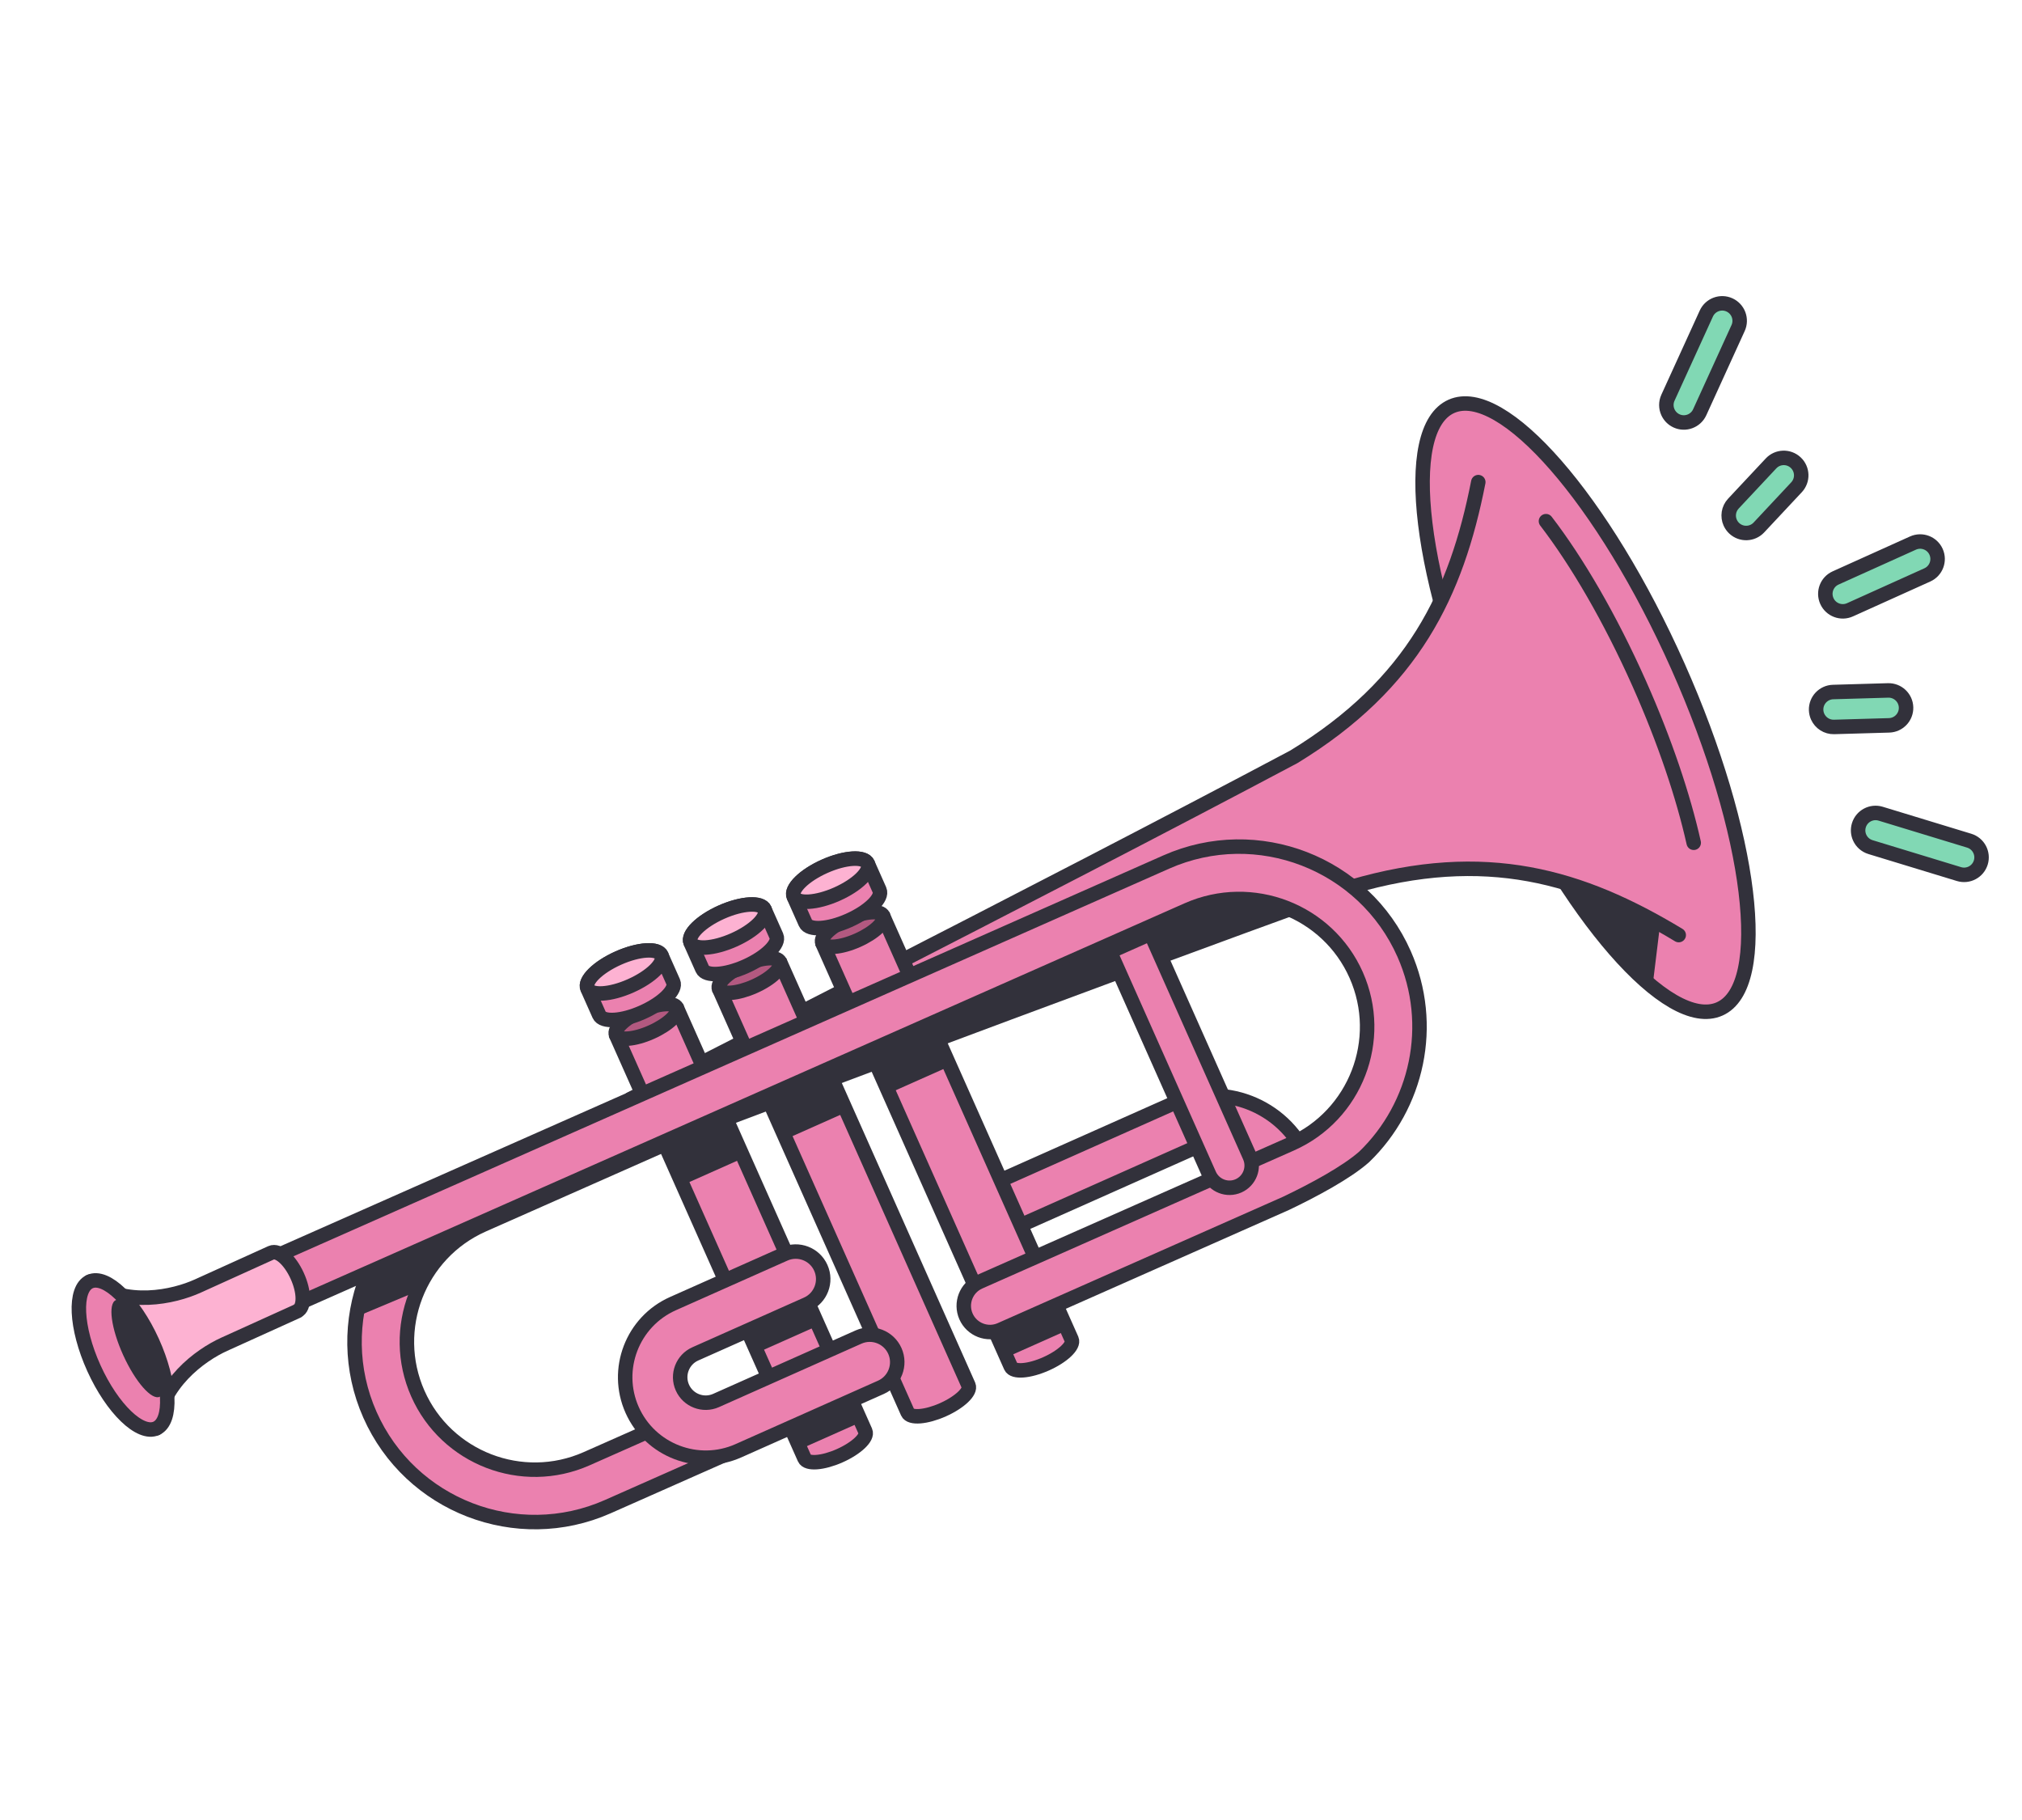 <?xml version="1.0" encoding="utf-8"?>
<svg xmlns="http://www.w3.org/2000/svg" width="100" height="90" viewBox="0 0 100 90" fill="none">
<path d="M65.006 58.622L62.592 58.931C62.56 58.677 62.489 58.427 62.383 58.189C61.789 56.855 60.221 56.253 58.886 56.847L49.775 60.903L48.785 58.679L57.896 54.623C60.457 53.483 63.467 54.639 64.607 57.2C64.809 57.654 64.944 58.133 65.006 58.622Z" fill="#EB81AF" stroke="#32313B" stroke-width="0.716" stroke-miterlimit="10"/>
<path d="M71.78 20.094C69.254 21.219 70.175 28.801 73.838 37.029C77.501 45.258 82.519 51.017 85.045 49.892C87.571 48.767 86.65 41.185 82.987 32.957C79.323 24.729 74.306 18.97 71.78 20.094Z" fill="#EB81AF" stroke="#32313B" stroke-width="0.716" stroke-miterlimit="10" stroke-linecap="round" stroke-linejoin="round"/>
<path d="M83.764 41.676C83.25 39.379 82.336 36.648 81.073 33.81C79.632 30.573 77.99 27.767 76.457 25.772" stroke="#32313B" stroke-width="0.716" stroke-miterlimit="10" stroke-linecap="round" stroke-linejoin="round"/>
<path d="M83.023 46.24C78.219 43.337 73.48 41.912 66.834 43.858C53.553 48.633 32.233 56.713 32.233 56.713L31.185 54.344C31.185 54.344 51.523 44.046 63.987 37.426C69.897 33.816 72.028 29.349 73.11 23.841" fill="#EB81AF"/>
<path d="M83.023 46.24C78.219 43.337 73.48 41.912 66.834 43.858C53.553 48.633 32.233 56.713 32.233 56.713L31.185 54.344C31.185 54.344 51.523 44.046 63.987 37.426C69.897 33.816 72.028 29.349 73.11 23.841" stroke="#32313B" stroke-width="0.716" stroke-miterlimit="10" stroke-linecap="round" stroke-linejoin="round"/>
<path d="M40.784 46.895L49.991 67.579C50.123 67.874 50.902 67.813 51.733 67.443C52.563 67.074 53.13 66.535 52.999 66.24L43.792 45.556L40.784 46.895Z" fill="#EB81AF" stroke="#32313B" stroke-width="0.716" stroke-miterlimit="10"/>
<path d="M42.414 46.496C43.244 46.127 43.812 45.588 43.68 45.293C43.549 44.998 42.769 45.058 41.938 45.428C41.107 45.798 40.54 46.337 40.672 46.632C40.803 46.927 41.583 46.866 42.414 46.496Z" fill="#B35980" stroke="#32313B" stroke-width="0.716" stroke-miterlimit="10"/>
<path d="M30.581 51.436L39.789 72.12C39.92 72.415 40.7 72.355 41.531 71.985C42.362 71.615 42.929 71.076 42.797 70.781L33.59 50.097L30.581 51.436Z" fill="#EB81AF" stroke="#32313B" stroke-width="0.716" stroke-miterlimit="10"/>
<path d="M32.21 51.041C33.041 50.671 33.608 50.133 33.477 49.838C33.346 49.543 32.566 49.603 31.735 49.973C30.904 50.343 30.337 50.882 30.468 51.177C30.599 51.472 31.38 51.411 32.21 51.041Z" fill="#B35980" stroke="#32313B" stroke-width="0.716" stroke-miterlimit="10"/>
<path d="M30.057 74.505L41.654 69.369C42.308 69.079 42.604 68.314 42.314 67.661C42.025 67.006 41.26 66.711 40.606 67L29.009 72.136C25.819 73.548 22.076 72.101 20.664 68.912C19.253 65.722 20.699 61.979 23.888 60.568L37.925 54.355C38.58 54.066 38.876 53.3 38.586 52.647C38.297 51.992 37.532 51.697 36.877 51.986L22.84 58.199C18.345 60.188 16.306 65.465 18.295 69.96C20.285 74.456 25.562 76.495 30.057 74.505Z" fill="#EB81AF" stroke="#32313B" stroke-width="0.716" stroke-miterlimit="10"/>
<path d="M35.682 49.166L44.89 69.85C45.021 70.145 45.801 70.084 46.632 69.714C47.463 69.345 48.03 68.805 47.899 68.511L38.691 47.827L35.682 49.166Z" fill="#EB81AF" stroke="#32313B" stroke-width="0.716" stroke-miterlimit="10"/>
<path d="M37.306 48.774C38.136 48.404 38.703 47.865 38.572 47.57C38.441 47.275 37.661 47.336 36.83 47.706C35.999 48.075 35.432 48.614 35.563 48.909C35.695 49.204 36.475 49.144 37.306 48.774Z" fill="#B35980" stroke="#32313B" stroke-width="0.716" stroke-miterlimit="10"/>
<path d="M21.013 58.856C22.561 58.171 27.567 55.956 29.307 55.186L57.68 42.627C62.175 40.638 67.451 42.676 69.441 47.172C70.998 50.689 70.088 54.684 67.466 57.209C66.594 57.98 64.96 58.859 63.598 59.508L49.657 65.682C49.657 65.682 49.542 65.733 49.484 65.759C48.83 66.048 48.065 65.752 47.775 65.099C47.486 64.445 47.781 63.679 48.435 63.39C48.494 63.364 48.608 63.313 48.608 63.313L63.848 56.565C67.038 55.153 68.484 51.41 67.073 48.22C65.661 45.031 61.918 43.584 58.728 44.996L30.296 57.58C28.645 58.311 23.757 60.474 22.119 61.199L12.837 65.307L11.789 62.939L21.013 58.856Z" fill="#EB81AF" stroke="#32313B" stroke-width="0.716" stroke-miterlimit="10" stroke-linejoin="round"/>
<path d="M11.089 66.475C11.666 66.213 13.192 65.522 14.717 64.831L14.713 64.823C15.066 64.663 15.06 63.891 14.701 63.097C14.342 62.304 13.764 61.791 13.412 61.95C11.886 62.642 10.361 63.333 9.784 63.594C8.579 64.141 6.243 64.649 4.445 63.377L6.09 67.005L7.734 70.632C7.961 68.442 9.884 67.021 11.089 66.475Z" fill="#FDB2D2" stroke="#32313B" stroke-width="0.716" stroke-miterlimit="10" stroke-linecap="round" stroke-linejoin="round"/>
<path d="M7.731 70.632C8.528 70.27 8.438 68.354 7.53 66.35C6.622 64.347 5.24 63.015 4.443 63.376C3.646 63.738 3.736 65.654 4.644 67.658C5.552 69.661 6.934 70.993 7.731 70.632Z" fill="#EB81AF" stroke="#32313B" stroke-width="0.716" stroke-miterlimit="10"/>
<path d="M7.896 69.072C8.295 68.891 8.133 67.675 7.534 66.354C6.935 65.034 6.127 64.11 5.729 64.291C5.33 64.471 5.493 65.688 6.091 67.008C6.69 68.329 7.498 69.253 7.896 69.072Z" fill="#32313B"/>
<path d="M82.488 20.383C82.389 20.164 82.382 19.905 82.489 19.669L84.388 15.506C84.586 15.072 85.098 14.88 85.532 15.078C85.966 15.276 86.158 15.788 85.96 16.222L84.061 20.386C83.863 20.82 83.35 21.012 82.917 20.814C82.718 20.723 82.571 20.567 82.488 20.383Z" fill="#81D8B4" stroke="#32313B" stroke-width="0.716" stroke-miterlimit="10"/>
<path d="M91.971 41.419C91.888 41.234 91.869 41.02 91.932 40.812C92.071 40.356 92.554 40.099 93.01 40.238L97.388 41.572C97.844 41.711 98.102 42.194 97.962 42.65C97.823 43.106 97.34 43.363 96.884 43.224L92.507 41.89C92.259 41.814 92.069 41.638 91.971 41.419Z" fill="#81D8B4" stroke="#32313B" stroke-width="0.716" stroke-miterlimit="10"/>
<path d="M90.35 29.722C90.154 29.287 90.347 28.776 90.782 28.58L94.608 26.855C95.043 26.659 95.554 26.852 95.75 27.287C95.946 27.722 95.752 28.234 95.317 28.43L91.492 30.155C91.057 30.351 90.546 30.157 90.35 29.722Z" fill="#81D8B4" stroke="#32313B" stroke-width="0.716" stroke-miterlimit="10"/>
<path d="M85.57 25.848C85.431 25.54 85.482 25.165 85.727 24.903L87.588 22.916C87.914 22.568 88.46 22.55 88.808 22.876C89.157 23.202 89.174 23.748 88.848 24.096L86.988 26.084C86.662 26.432 86.116 26.45 85.767 26.124C85.681 26.043 85.616 25.949 85.57 25.848Z" fill="#81D8B4" stroke="#32313B" stroke-width="0.716" stroke-miterlimit="10"/>
<path d="M89.894 35.439C89.848 35.338 89.822 35.227 89.818 35.109C89.805 34.633 90.18 34.235 90.656 34.221L93.377 34.142C93.854 34.129 94.252 34.504 94.266 34.981C94.279 35.458 93.904 35.855 93.427 35.869L90.706 35.948C90.347 35.958 90.033 35.747 89.894 35.439Z" fill="#81D8B4" stroke="#32313B" stroke-width="0.716" stroke-miterlimit="10"/>
<path d="M63.356 44.826C63.356 44.826 60.826 44.071 59.191 44.799C57.556 45.527 46.177 50.593 46.177 50.593L46.425 51.501L63.356 44.826Z" fill="#32313B"/>
<path d="M82.11 45.646L81.739 48.684C81.739 48.684 78.229 45.493 77.472 43.793L82.11 45.646Z" fill="#32313B"/>
<path d="M54.941 47.044C54.955 47.15 54.983 47.256 55.029 47.358L59.803 58.084C60.05 58.638 60.699 58.887 61.252 58.641C61.806 58.394 62.055 57.745 61.809 57.191L57.034 46.466C56.989 46.363 56.929 46.271 56.859 46.191L54.941 47.044Z" fill="#EB81AF" stroke="#32313B" stroke-width="0.716" stroke-miterlimit="10"/>
<path d="M43.567 68.603L36.52 71.74C34.514 72.633 32.156 71.728 31.263 69.722C30.37 67.716 31.275 65.358 33.281 64.465L38.8 62.009C39.486 61.703 40.29 62.012 40.595 62.698C40.901 63.384 40.592 64.188 39.906 64.494L34.387 66.95C33.752 67.233 33.465 67.98 33.748 68.616C34.031 69.251 34.778 69.538 35.413 69.255L42.461 66.117C43.147 65.812 43.951 66.121 44.257 66.807C44.562 67.493 44.254 68.297 43.567 68.603Z" fill="#EB81AF" stroke="#32313B" stroke-width="0.716" stroke-miterlimit="10"/>
<path d="M35.836 55.34L32.946 56.627L33.814 58.577L36.704 57.29L35.836 55.34Z" fill="#32313B"/>
<path d="M39.88 64.39L36.99 65.677L37.517 66.861L40.407 65.574L39.88 64.39Z" fill="#32313B"/>
<path d="M42.004 69.159L39.114 70.446L39.641 71.629L42.531 70.343L42.004 69.159Z" fill="#32313B"/>
<path d="M52.229 64.609L49.34 65.895L49.867 67.079L52.756 65.792L52.229 64.609Z" fill="#32313B"/>
<path d="M40.902 53.085L38.012 54.372L38.88 56.322L41.77 55.035L40.902 53.085Z" fill="#32313B"/>
<path d="M46.138 50.759L43.248 52.045L44.116 53.995L47.006 52.709L46.138 50.759Z" fill="#32313B"/>
<path d="M32.713 47.249C32.544 46.87 31.588 46.928 30.576 47.377C29.565 47.828 28.882 48.5 29.051 48.879C29.144 49.089 29.54 49.978 29.633 50.188C29.802 50.567 30.759 50.51 31.77 50.059C32.781 49.609 33.464 48.937 33.295 48.557C33.202 48.348 32.807 47.459 32.713 47.249Z" fill="#EB81AF" stroke="#32313B" stroke-width="0.716" stroke-miterlimit="10"/>
<path d="M31.193 48.749C32.204 48.299 32.887 47.627 32.718 47.247C32.55 46.868 31.593 46.925 30.581 47.376C29.57 47.826 28.887 48.498 29.056 48.878C29.225 49.257 30.181 49.2 31.193 48.749Z" fill="#FDB2D2" stroke="#32313B" stroke-width="0.716" stroke-miterlimit="10"/>
<path d="M37.814 44.978C37.645 44.599 36.689 44.656 35.677 45.106C34.666 45.557 33.983 46.229 34.152 46.608C34.245 46.818 34.641 47.707 34.734 47.916C34.903 48.296 35.86 48.238 36.871 47.788C37.883 47.338 38.566 46.665 38.397 46.286C38.303 46.077 37.908 45.188 37.814 44.978Z" fill="#EB81AF" stroke="#32313B" stroke-width="0.716" stroke-miterlimit="10"/>
<path d="M36.294 46.479C37.305 46.029 37.988 45.356 37.819 44.977C37.651 44.598 36.694 44.655 35.682 45.105C34.671 45.556 33.988 46.228 34.157 46.608C34.326 46.987 35.282 46.929 36.294 46.479Z" fill="#FDB2D2" stroke="#32313B" stroke-width="0.716" stroke-miterlimit="10"/>
<path d="M42.916 42.707C42.747 42.328 41.79 42.385 40.779 42.836C39.768 43.286 39.085 43.958 39.253 44.337C39.347 44.547 39.742 45.436 39.836 45.646C40.005 46.025 40.961 45.968 41.973 45.517C42.984 45.067 43.667 44.395 43.498 44.016C43.405 43.806 43.009 42.917 42.916 42.707Z" fill="#EB81AF" stroke="#32313B" stroke-width="0.716" stroke-miterlimit="10"/>
<path d="M41.395 44.213C42.406 43.763 43.089 43.09 42.92 42.711C42.751 42.331 41.795 42.389 40.783 42.839C39.772 43.289 39.089 43.962 39.258 44.341C39.426 44.72 40.383 44.663 41.395 44.213Z" fill="#FDB2D2" stroke="#32313B" stroke-width="0.716" stroke-miterlimit="10"/>
<path d="M17.694 65.086L20.681 63.833C20.681 63.833 22.131 61.393 22.933 60.923L18.056 63.07L17.694 65.086Z" fill="#32313B"/>
</svg>